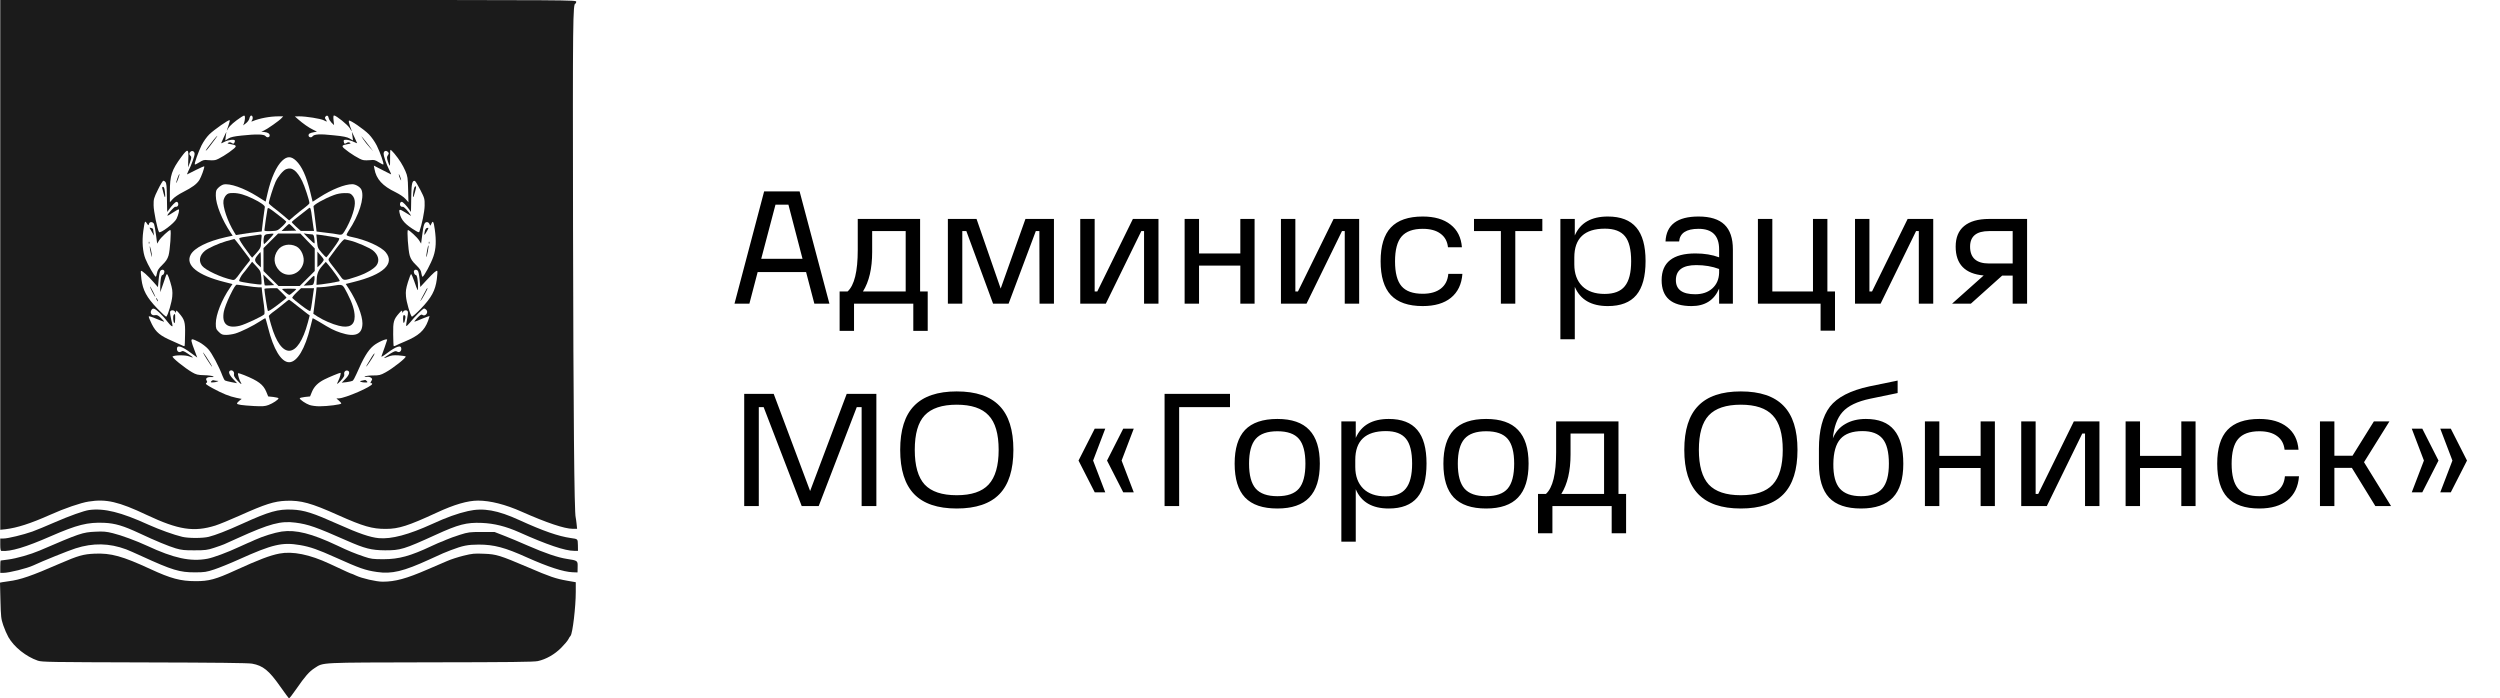 <?xml version="1.0" encoding="UTF-8"?> <svg xmlns="http://www.w3.org/2000/svg" width="247" height="69" viewBox="0 0 247 69" fill="none"><path d="M81.945 30H80.457L79.641 26.88H74.856L74.04 30H72.569L75.496 18.912H79.001L81.945 30ZM76.617 20.224L75.209 25.568H79.288L77.897 20.224H76.617ZM90.906 21.632V28.8H91.658V32.688H90.234V30H84.378V32.688H82.954V28.8H83.738C84.41 28.192 84.746 26.821 84.746 24.688V21.632H90.906ZM85.258 28.8H89.482V22.832H86.17V24.896C86.17 26.528 85.866 27.829 85.258 28.8ZM101.314 21.632H104.13V30H102.706L102.69 22.832H102.338L99.65 30H98.115L95.475 22.832H95.075V30H93.65V21.632H96.483L98.867 28.512L101.314 21.632ZM111.929 21.632H114.457V30H113.033V22.832H112.761L109.257 30H106.729V21.632H108.153V28.8H108.409L111.929 21.632ZM122.545 25.04V21.632H123.953V30H122.545V26.24H118.465V30H117.041V21.632H118.465V25.04H122.545ZM131.757 21.632H134.285V30H132.861V22.832H132.589L129.085 30H126.557V21.632H127.981V28.8H128.237L131.757 21.632ZM140.565 30.24C139.147 30.24 138.096 29.877 137.413 29.152C136.741 28.427 136.405 27.312 136.405 25.808C136.405 24.304 136.741 23.195 137.413 22.48C138.096 21.755 139.147 21.392 140.565 21.392C141.728 21.392 142.645 21.659 143.317 22.192C143.989 22.715 144.363 23.461 144.437 24.432H143.061C142.997 23.845 142.752 23.397 142.325 23.088C141.899 22.768 141.312 22.608 140.565 22.608C139.605 22.608 138.907 22.864 138.469 23.376C138.043 23.877 137.829 24.693 137.829 25.824C137.829 26.955 138.043 27.771 138.469 28.272C138.896 28.773 139.595 29.024 140.565 29.024C141.323 29.024 141.92 28.853 142.357 28.512C142.795 28.171 143.04 27.685 143.093 27.056H144.485C144.411 28.08 144.032 28.869 143.349 29.424C142.677 29.968 141.749 30.24 140.565 30.24ZM149.711 30H148.287V22.832H145.631V21.632H152.383V22.832H149.711V30ZM158.854 21.392C160.123 21.392 161.062 21.755 161.67 22.48C162.278 23.195 162.582 24.299 162.582 25.792C162.582 27.307 162.278 28.427 161.67 29.152C161.062 29.877 160.123 30.24 158.854 30.24C157.211 30.24 156.123 29.605 155.59 28.336V33.52H154.166V21.632H155.59V23.264C156.134 22.016 157.222 21.392 158.854 21.392ZM158.534 29.04C159.462 29.04 160.129 28.784 160.534 28.272C160.95 27.76 161.158 26.939 161.158 25.808C161.158 24.656 160.955 23.835 160.55 23.344C160.145 22.843 159.483 22.592 158.566 22.592C156.55 22.592 155.542 23.541 155.542 25.44V26.128C155.542 27.035 155.803 27.749 156.326 28.272C156.849 28.784 157.585 29.04 158.534 29.04ZM167.817 21.392C168.969 21.392 169.822 21.659 170.377 22.192C170.932 22.725 171.209 23.541 171.209 24.64V30H169.849V28.512C169.358 29.664 168.452 30.24 167.129 30.24C165.156 30.24 164.169 29.387 164.169 27.68C164.169 25.92 165.284 25.04 167.513 25.04C168.388 25.04 169.166 25.168 169.849 25.424V24.64C169.849 23.285 169.172 22.608 167.817 22.608C166.612 22.608 165.972 23.024 165.897 23.856H164.553C164.628 22.213 165.716 21.392 167.817 21.392ZM167.481 29.072C168.185 29.072 168.75 28.88 169.177 28.496C169.604 28.112 169.828 27.6 169.849 26.96V26.576C169.166 26.32 168.414 26.192 167.593 26.192C166.249 26.192 165.577 26.688 165.577 27.68C165.577 28.608 166.212 29.072 167.481 29.072ZM180.546 21.632V28.8H181.298V32.672H179.874V30H173.682V21.632H175.106V28.8H179.122V21.632H180.546ZM188.475 21.632H191.003V30H189.579V22.832H189.307L185.803 30H183.275V21.632H184.699V28.8H184.955L188.475 21.632ZM196.516 21.632H200.276V30H198.852V27.232H197.812L194.724 30H192.868L195.988 27.216C194.143 27.056 193.22 26.107 193.22 24.368C193.22 23.472 193.497 22.795 194.052 22.336C194.617 21.867 195.439 21.632 196.516 21.632ZM196.516 26.032H198.852V22.832H196.516C195.268 22.832 194.644 23.344 194.644 24.368C194.644 25.477 195.268 26.032 196.516 26.032ZM83.656 38.912H86.585V50H85.129V40.224H84.648L80.888 50H79.209L75.448 40.224H74.969V50H73.528V38.912H76.441L80.04 48.512L83.656 38.912ZM94.523 50.24C92.635 50.24 91.233 49.765 90.315 48.816C89.398 47.867 88.939 46.411 88.939 44.448C88.939 42.485 89.398 41.035 90.315 40.096C91.233 39.147 92.635 38.672 94.523 38.672C96.422 38.672 97.83 39.147 98.747 40.096C99.665 41.035 100.123 42.485 100.123 44.448C100.123 46.411 99.665 47.867 98.747 48.816C97.83 49.765 96.422 50.24 94.523 50.24ZM98.667 44.448C98.667 42.869 98.337 41.733 97.675 41.04C97.025 40.336 95.974 39.984 94.523 39.984C93.073 39.984 92.016 40.336 91.355 41.04C90.704 41.733 90.379 42.869 90.379 44.448C90.379 46.016 90.704 47.157 91.355 47.872C92.016 48.576 93.073 48.928 94.523 48.928C95.974 48.928 97.025 48.576 97.675 47.872C98.337 47.157 98.667 46.016 98.667 44.448ZM106.559 45.504L108.159 42.352H109.199L107.999 45.504L109.199 48.64H108.159L106.559 45.504ZM109.375 45.504L110.975 42.352H112.015L110.815 45.504L112.015 48.64H110.975L109.375 45.504ZM115.06 50V38.912H121.524V40.224H116.5V50H115.06ZM126.207 50.24C124.767 50.24 123.701 49.877 123.007 49.152C122.325 48.427 121.983 47.312 121.983 45.808C121.983 44.315 122.325 43.205 123.007 42.48C123.701 41.755 124.767 41.392 126.207 41.392C127.626 41.392 128.677 41.755 129.359 42.48C130.053 43.205 130.399 44.315 130.399 45.808C130.399 47.312 130.053 48.427 129.359 49.152C128.677 49.877 127.626 50.24 126.207 50.24ZM128.975 45.808C128.975 44.677 128.762 43.861 128.335 43.36C127.909 42.859 127.199 42.608 126.207 42.608C125.215 42.608 124.501 42.859 124.063 43.36C123.626 43.861 123.407 44.677 123.407 45.808C123.407 46.949 123.626 47.771 124.063 48.272C124.501 48.773 125.215 49.024 126.207 49.024C127.199 49.024 127.909 48.773 128.335 48.272C128.762 47.771 128.975 46.949 128.975 45.808ZM137.213 41.392C138.483 41.392 139.421 41.755 140.029 42.48C140.637 43.195 140.941 44.299 140.941 45.792C140.941 47.307 140.637 48.427 140.029 49.152C139.421 49.877 138.483 50.24 137.213 50.24C135.571 50.24 134.483 49.605 133.949 48.336V53.52H132.525V41.632H133.949V43.264C134.493 42.016 135.581 41.392 137.213 41.392ZM136.893 49.04C137.821 49.04 138.488 48.784 138.893 48.272C139.309 47.76 139.517 46.939 139.517 45.808C139.517 44.656 139.315 43.835 138.909 43.344C138.504 42.843 137.843 42.592 136.925 42.592C134.909 42.592 133.901 43.541 133.901 45.44V46.128C133.901 47.035 134.163 47.749 134.685 48.272C135.208 48.784 135.944 49.04 136.893 49.04ZM146.832 50.24C145.392 50.24 144.326 49.877 143.632 49.152C142.95 48.427 142.608 47.312 142.608 45.808C142.608 44.315 142.95 43.205 143.632 42.48C144.326 41.755 145.392 41.392 146.832 41.392C148.251 41.392 149.302 41.755 149.984 42.48C150.678 43.205 151.024 44.315 151.024 45.808C151.024 47.312 150.678 48.427 149.984 49.152C149.302 49.877 148.251 50.24 146.832 50.24ZM149.6 45.808C149.6 44.677 149.387 43.861 148.96 43.36C148.534 42.859 147.824 42.608 146.832 42.608C145.84 42.608 145.126 42.859 144.688 43.36C144.251 43.861 144.032 44.677 144.032 45.808C144.032 46.949 144.251 47.771 144.688 48.272C145.126 48.773 145.84 49.024 146.832 49.024C147.824 49.024 148.534 48.773 148.96 48.272C149.387 47.771 149.6 46.949 149.6 45.808ZM159.906 41.632V48.8H160.658V52.688H159.234V50H153.378V52.688H151.954V48.8H152.738C153.41 48.192 153.746 46.821 153.746 44.688V41.632H159.906ZM154.258 48.8H158.482V42.832H155.17V44.896C155.17 46.528 154.866 47.829 154.258 48.8ZM171.992 50.24C170.104 50.24 168.701 49.765 167.784 48.816C166.867 47.867 166.408 46.411 166.408 44.448C166.408 42.485 166.867 41.035 167.784 40.096C168.701 39.147 170.104 38.672 171.992 38.672C173.891 38.672 175.299 39.147 176.216 40.096C177.133 41.035 177.592 42.485 177.592 44.448C177.592 46.411 177.133 47.867 176.216 48.816C175.299 49.765 173.891 50.24 171.992 50.24ZM176.136 44.448C176.136 42.869 175.805 41.733 175.144 41.04C174.493 40.336 173.443 39.984 171.992 39.984C170.541 39.984 169.485 40.336 168.824 41.04C168.173 41.733 167.848 42.869 167.848 44.448C167.848 46.016 168.173 47.157 168.824 47.872C169.485 48.576 170.541 48.928 171.992 48.928C173.443 48.928 174.493 48.576 175.144 47.872C175.805 47.157 176.136 46.016 176.136 44.448ZM184.35 41.392C185.609 41.392 186.537 41.755 187.134 42.48C187.742 43.205 188.046 44.32 188.046 45.824C188.046 47.317 187.705 48.427 187.022 49.152C186.34 49.877 185.289 50.24 183.87 50.24C182.441 50.24 181.39 49.883 180.718 49.168C180.046 48.443 179.71 47.323 179.71 45.808V44.336C179.71 42.512 180.073 41.125 180.798 40.176C181.524 39.248 182.82 38.581 184.686 38.176L187.486 37.6V38.832L184.782 39.392C183.502 39.659 182.59 40.096 182.046 40.704C181.513 41.301 181.193 42.171 181.086 43.312C181.342 42.683 181.753 42.208 182.318 41.888C182.884 41.557 183.561 41.392 184.35 41.392ZM184.014 42.592C183.022 42.592 182.297 42.848 181.838 43.36C181.38 43.872 181.145 44.699 181.134 45.84C181.124 46.96 181.337 47.771 181.774 48.272C182.222 48.773 182.921 49.024 183.87 49.024C184.83 49.024 185.529 48.773 185.966 48.272C186.404 47.771 186.622 46.949 186.622 45.808C186.622 44.667 186.414 43.845 185.998 43.344C185.582 42.843 184.921 42.592 184.014 42.592ZM195.686 45.04V41.632H197.094V50H195.686V46.24H191.606V50H190.182V41.632H191.606V45.04H195.686ZM204.897 41.632H207.425V50H206.001V42.832H205.729L202.225 50H199.697V41.632H201.121V48.8H201.377L204.897 41.632ZM215.514 45.04V41.632H216.922V50H215.514V46.24H211.434V50H210.01V41.632H211.434V45.04H215.514ZM223.221 50.24C221.803 50.24 220.752 49.877 220.069 49.152C219.397 48.427 219.061 47.312 219.061 45.808C219.061 44.304 219.397 43.195 220.069 42.48C220.752 41.755 221.803 41.392 223.221 41.392C224.384 41.392 225.301 41.659 225.973 42.192C226.645 42.715 227.019 43.461 227.093 44.432H225.717C225.653 43.845 225.408 43.397 224.981 43.088C224.555 42.768 223.968 42.608 223.221 42.608C222.261 42.608 221.563 42.864 221.125 43.376C220.699 43.877 220.485 44.693 220.485 45.824C220.485 46.955 220.699 47.771 221.125 48.272C221.552 48.773 222.251 49.024 223.221 49.024C223.979 49.024 224.576 48.853 225.013 48.512C225.451 48.171 225.696 47.685 225.749 47.056H227.141C227.067 48.08 226.688 48.869 226.005 49.424C225.333 49.968 224.405 50.24 223.221 50.24ZM236.237 50H234.685L232.365 46.224H230.637V50H229.213V41.632H230.637V45.024H232.429L234.541 41.632H236.077L233.565 45.664L236.237 50ZM238.283 42.352H239.323L240.923 45.504L239.323 48.64H238.283L239.483 45.504L238.283 42.352ZM241.099 42.352H242.139L243.739 45.504L242.139 48.64H241.099L242.299 45.504L241.099 42.352Z" fill="black"></path><path d="M0.026 26.175V52.342L0.533 52.29C1.685 52.15 3.002 51.732 4.957 50.861C6.345 50.234 7.995 49.669 8.754 49.555C10.491 49.277 11.704 49.555 14.523 50.888C17.63 52.35 19.157 52.586 21.278 51.924C21.662 51.802 22.744 51.358 23.678 50.94C26.218 49.799 27.082 49.529 28.26 49.477C29.744 49.425 30.712 49.686 33.409 50.896C35.879 52.002 36.787 52.263 38.122 52.255C39.396 52.255 40.356 51.941 43.141 50.653C44.886 49.843 46.204 49.46 47.234 49.46C48.438 49.46 49.948 49.843 51.563 50.565C53.998 51.645 55.778 52.246 56.581 52.246H57.017L56.965 51.741C56.939 51.471 56.895 51.192 56.878 51.123C56.738 50.696 56.651 40.804 56.616 22.596C56.581 1.82 56.598 0.348 56.86 0.348C56.895 0.348 56.93 0.27 56.93 0.174C56.93 0 56.869 0 28.478 0H0.026V26.175ZM24.202 11.66C24.202 11.799 24.158 12.025 24.114 12.156L24.018 12.391L24.306 12.173C24.472 12.043 24.612 11.842 24.638 11.712C24.664 11.573 24.734 11.451 24.786 11.425C24.952 11.372 25.031 11.668 24.909 11.869C24.804 12.025 24.813 12.034 24.961 11.973C25.651 11.686 26.663 11.494 27.536 11.494H27.981L27.815 11.677C27.597 11.921 26.392 12.765 26.069 12.905L25.816 13.009L26.122 13.044C26.462 13.079 26.645 13.201 26.645 13.384C26.645 13.584 26.375 13.628 26.244 13.453C26.096 13.253 25.345 13.236 23.87 13.393C23.128 13.471 22.797 13.54 22.561 13.689L22.256 13.88L22.308 13.445L22.369 13.018L22.107 13.567C21.967 13.871 21.845 14.141 21.845 14.159C21.845 14.176 22.002 14.107 22.203 14.002C22.578 13.81 23.163 13.741 23.207 13.889C23.224 13.932 23.198 14.037 23.154 14.107C23.085 14.22 23.041 14.22 22.893 14.124C22.77 14.046 22.666 14.037 22.561 14.098C22.439 14.168 22.482 14.194 22.77 14.237C23.346 14.333 23.416 14.42 23.111 14.681C22.587 15.134 21.566 15.761 21.261 15.813C21.095 15.848 20.772 15.848 20.536 15.822C20.17 15.778 20.065 15.805 19.707 16.031C19.48 16.179 19.271 16.275 19.253 16.249C19.175 16.179 19.576 15.056 19.908 14.368C20.108 13.976 20.405 13.549 20.684 13.271C21.165 12.809 22.613 11.79 22.692 11.877C22.718 11.903 22.674 12.086 22.605 12.295C22.36 12.983 22.36 13.018 22.535 12.705C22.683 12.426 23.198 11.982 23.853 11.555C24.158 11.364 24.202 11.372 24.202 11.66ZM32.475 11.668C32.493 11.782 32.624 11.982 32.755 12.121L33.008 12.365L32.955 11.886C32.92 11.581 32.938 11.407 32.999 11.407C33.217 11.407 34.378 12.348 34.561 12.67C34.806 13.105 34.814 13.062 34.579 12.461C34.483 12.2 34.439 11.964 34.474 11.921C34.579 11.825 35.94 12.757 36.455 13.279C36.708 13.54 37.031 14.002 37.223 14.377C37.564 15.064 37.948 16.179 37.878 16.249C37.86 16.275 37.651 16.179 37.424 16.031C37.066 15.805 36.961 15.778 36.595 15.822C36.359 15.848 36.036 15.848 35.87 15.813C35.565 15.761 34.544 15.134 34.02 14.681C33.715 14.42 33.785 14.333 34.361 14.237C34.649 14.194 34.692 14.168 34.57 14.098C34.465 14.037 34.361 14.046 34.247 14.124C34.046 14.246 34.003 14.22 33.959 13.976C33.942 13.828 33.977 13.802 34.238 13.81C34.404 13.819 34.71 13.898 34.919 14.002C35.12 14.098 35.286 14.168 35.286 14.15C35.286 14.133 35.163 13.871 35.024 13.567L34.762 13.018L34.823 13.445L34.876 13.88L34.553 13.689C34.3 13.54 33.942 13.462 32.947 13.366C31.603 13.218 31.035 13.253 30.87 13.48C30.756 13.636 30.485 13.567 30.485 13.375C30.485 13.21 30.625 13.131 31.009 13.062L31.315 13.009L30.939 12.818C30.512 12.617 29.936 12.208 29.447 11.782L29.133 11.503L29.569 11.494C30.241 11.494 31.664 11.721 31.978 11.877C32.336 12.06 32.353 12.052 32.196 11.825C32.091 11.686 32.083 11.607 32.161 11.52C32.292 11.355 32.441 11.425 32.475 11.668ZM18.599 15.813C18.581 16.214 18.572 16.545 18.581 16.545C18.59 16.545 18.677 16.31 18.773 16.031C18.922 15.587 18.93 15.491 18.826 15.404C18.668 15.273 18.668 15.117 18.826 14.986C19 14.838 19.227 14.96 19.227 15.204C19.227 15.439 18.904 16.327 18.616 16.884C18.511 17.093 18.459 17.25 18.503 17.224C18.538 17.206 18.939 17.006 19.384 16.78C19.82 16.553 20.187 16.405 20.187 16.44C20.187 16.649 19.882 17.485 19.698 17.781C19.436 18.19 19.017 18.504 18.075 18.983C17.674 19.183 17.228 19.488 17.071 19.662L16.783 19.984V18.939C16.783 17.337 16.967 16.788 17.918 15.5C18.564 14.629 18.66 14.672 18.599 15.813ZM38.96 15.169C39.466 15.778 39.789 16.301 40.051 16.893C40.269 17.407 40.295 17.572 40.322 18.722L40.356 19.984L40.068 19.662C39.894 19.462 39.501 19.201 39.082 18.991C37.791 18.373 37.171 17.694 36.996 16.693L36.935 16.362L37.747 16.78C38.192 17.006 38.593 17.206 38.628 17.224C38.672 17.241 38.593 17.05 38.462 16.797C38.166 16.214 37.904 15.447 37.904 15.178C37.904 14.916 38.131 14.82 38.314 15.003C38.436 15.125 38.445 15.16 38.323 15.334C38.209 15.517 38.209 15.578 38.323 15.953C38.401 16.179 38.48 16.37 38.506 16.37C38.532 16.37 38.55 16.022 38.541 15.587C38.532 15.16 38.55 14.803 38.585 14.803C38.62 14.803 38.794 14.969 38.96 15.169ZM29.246 15.874C29.822 16.423 30.259 17.381 30.651 18.957L30.887 19.932L31.576 19.488C32.798 18.704 34.073 18.199 34.806 18.199C35.146 18.199 35.617 18.486 35.722 18.774C36.019 19.558 35.478 21.264 34.439 22.814C34.326 22.98 34.238 23.163 34.238 23.215C34.238 23.267 34.474 23.363 34.762 23.415C36.15 23.694 37.651 24.364 38.113 24.93C39.039 26.053 37.86 27.142 34.954 27.856L34.16 28.056L34.465 28.526C35.26 29.763 35.809 31.165 35.809 31.94C35.809 33.046 35.102 33.35 33.654 32.871C32.982 32.645 32.676 32.488 31.55 31.8C31.201 31.591 30.904 31.426 30.887 31.443C30.878 31.461 30.774 31.853 30.669 32.297C30.145 34.465 29.351 35.789 28.566 35.789C27.789 35.789 27.012 34.5 26.488 32.384C26.357 31.861 26.235 31.435 26.209 31.435C26.183 31.435 25.947 31.574 25.685 31.748C25.013 32.192 23.809 32.784 23.25 32.95C22.989 33.028 22.578 33.089 22.343 33.089C21.976 33.089 21.871 33.046 21.618 32.793C21.348 32.523 21.322 32.453 21.322 31.957C21.322 31.095 21.906 29.615 22.727 28.422L22.971 28.065L22.186 27.865C19.532 27.203 18.293 26.21 18.834 25.174C19.183 24.495 20.51 23.833 22.308 23.432L22.989 23.284L22.788 22.988C21.941 21.743 21.322 20.193 21.322 19.331C21.322 18.861 21.348 18.765 21.575 18.547C21.714 18.408 21.933 18.269 22.064 18.234C22.674 18.077 24.097 18.573 25.432 19.41L26.244 19.923L26.436 19.087C26.776 17.607 27.309 16.414 27.885 15.874C28.365 15.421 28.766 15.421 29.246 15.874ZM16.356 17.999C16.443 18.103 16.478 18.46 16.486 19.322C16.495 19.976 16.504 20.602 16.513 20.724L16.53 20.942L16.678 20.724C16.958 20.324 17.324 19.941 17.438 19.941C17.604 19.941 17.674 20.202 17.56 20.35C17.499 20.42 17.403 20.454 17.333 20.428C17.228 20.385 16.469 21.229 16.548 21.308C16.565 21.325 16.818 21.186 17.098 20.994C17.377 20.803 17.639 20.663 17.665 20.689C17.743 20.733 17.63 21.229 17.438 21.621C17.237 22.048 15.823 23.11 15.71 22.927C15.544 22.649 15.177 20.837 15.177 20.289C15.169 19.671 15.195 19.575 15.605 18.739C15.841 18.251 16.085 17.851 16.137 17.851C16.19 17.851 16.294 17.912 16.356 17.999ZM41.526 18.756C41.954 19.592 41.962 19.636 41.954 20.324C41.945 20.916 41.683 22.178 41.439 22.884C41.404 22.98 41.316 22.953 41.072 22.805C40.051 22.196 39.632 21.743 39.484 21.064C39.388 20.646 39.466 20.628 40.007 20.968C40.653 21.377 40.644 21.369 40.566 21.238C40.356 20.881 39.894 20.393 39.789 20.428C39.728 20.454 39.632 20.42 39.571 20.35C39.458 20.202 39.527 19.941 39.693 19.941C39.807 19.941 40.173 20.324 40.452 20.724L40.601 20.942L40.609 20.637C40.618 20.472 40.627 19.836 40.636 19.235C40.653 18.147 40.74 17.799 40.993 17.877C41.046 17.894 41.29 18.295 41.526 18.756ZM14.715 22.126C14.776 21.874 15.108 21.891 15.221 22.135C15.265 22.248 15.352 22.727 15.413 23.206L15.527 24.068L15.719 23.755C15.911 23.45 16.687 22.727 16.827 22.727C16.94 22.727 16.801 24.747 16.652 25.244C16.539 25.609 16.39 25.827 16.033 26.175C15.666 26.532 15.553 26.715 15.509 26.985C15.474 27.185 15.422 27.342 15.387 27.342C15.282 27.342 14.601 26.158 14.366 25.566C14.095 24.895 14.017 23.842 14.156 22.832C14.305 21.804 14.313 21.769 14.505 22.065C14.654 22.292 14.671 22.292 14.715 22.126ZM42.957 22.666C43.114 23.798 43.079 24.573 42.826 25.322C42.608 25.984 41.884 27.342 41.744 27.342C41.709 27.342 41.657 27.185 41.631 27.003C41.596 26.724 41.491 26.558 41.107 26.184C40.74 25.827 40.592 25.609 40.479 25.244C40.33 24.747 40.191 22.727 40.304 22.727C40.444 22.727 41.22 23.45 41.412 23.755L41.605 24.068L41.718 23.206C41.84 22.196 41.936 21.943 42.181 21.943C42.285 21.943 42.39 22.022 42.434 22.135C42.512 22.335 42.512 22.335 42.626 22.091C42.774 21.761 42.844 21.874 42.957 22.666ZM16.216 26.733C16.294 26.863 16.181 27.168 16.05 27.168C15.919 27.168 15.823 27.734 15.832 28.422V28.866L16.094 28.126C16.233 27.717 16.373 27.316 16.399 27.229C16.495 26.95 16.582 27.072 16.827 27.873C17.028 28.544 17.063 28.77 17.019 29.293C16.975 29.841 16.609 31.104 16.434 31.287C16.399 31.322 15.998 30.956 15.535 30.477C14.488 29.371 14.121 28.701 13.973 27.586C13.921 27.168 13.895 26.794 13.929 26.767C13.999 26.689 14.645 27.264 15.177 27.882L15.605 28.37L15.675 27.621C15.71 27.212 15.788 26.82 15.841 26.759C15.954 26.619 16.137 26.611 16.216 26.733ZM41.29 26.759C41.343 26.82 41.421 27.203 41.456 27.612L41.526 28.352L42.137 27.691C42.818 26.959 43.123 26.689 43.202 26.767C43.236 26.802 43.21 27.168 43.158 27.586C43.01 28.709 42.634 29.397 41.596 30.486C41.133 30.965 40.723 31.322 40.688 31.287C40.522 31.104 40.156 29.841 40.112 29.293C40.068 28.77 40.103 28.544 40.304 27.873C40.444 27.438 40.575 27.081 40.618 27.081C40.653 27.081 40.784 27.386 40.915 27.751C41.282 28.814 41.299 28.831 41.299 28.378C41.308 27.734 41.212 27.168 41.081 27.168C40.95 27.168 40.836 26.863 40.915 26.733C40.993 26.611 41.177 26.619 41.29 26.759ZM15.745 30.886C15.98 31.113 16.321 31.478 16.486 31.713C16.661 31.948 16.871 32.166 16.949 32.21C17.08 32.288 17.08 32.236 16.923 31.609C16.836 31.235 16.783 30.86 16.809 30.79C16.879 30.608 17.194 30.616 17.298 30.799C17.386 30.947 17.386 30.938 17.394 30.782C17.403 30.634 17.438 30.651 17.665 30.912C18.241 31.574 18.311 31.8 18.284 33.037C18.276 33.655 18.258 34.178 18.232 34.195C18.215 34.212 18.127 34.195 18.031 34.143C17.944 34.099 17.499 33.899 17.045 33.699C15.841 33.185 15.413 32.845 15.003 32.027C14.82 31.661 14.68 31.322 14.697 31.269C14.715 31.217 15.029 31.313 15.422 31.487C15.806 31.644 16.155 31.783 16.198 31.783C16.251 31.783 16.12 31.626 15.919 31.435C15.623 31.147 15.518 31.104 15.308 31.139C14.994 31.208 14.793 30.938 14.95 30.651C15.09 30.39 15.265 30.442 15.745 30.886ZM42.119 30.608C42.381 30.869 41.997 31.33 41.718 31.104C41.639 31.034 41.508 31.121 41.238 31.4C41.037 31.609 40.906 31.783 40.95 31.783C40.993 31.783 41.351 31.644 41.735 31.478C42.128 31.313 42.442 31.208 42.442 31.243C42.442 31.269 42.373 31.478 42.294 31.696C41.936 32.663 41.36 33.176 39.999 33.742C39.588 33.916 39.187 34.091 39.1 34.143C39.004 34.195 38.916 34.212 38.899 34.195C38.873 34.178 38.855 33.655 38.846 33.037C38.829 31.783 38.89 31.565 39.423 30.956C39.676 30.669 39.728 30.642 39.737 30.782C39.745 30.938 39.745 30.947 39.833 30.799C39.938 30.616 40.225 30.608 40.295 30.79C40.322 30.86 40.287 31.2 40.217 31.548C40.147 31.887 40.112 32.184 40.138 32.21C40.164 32.236 40.33 32.088 40.505 31.87C40.967 31.295 41.788 30.477 41.901 30.477C41.954 30.477 42.05 30.538 42.119 30.608ZM19.681 33.803C19.96 33.951 20.37 34.265 20.571 34.491C20.938 34.892 21.645 36.224 21.976 37.121C22.064 37.347 22.177 37.565 22.229 37.591C22.282 37.626 22.57 37.696 22.875 37.757L23.425 37.861L23.023 37.434C22.622 37.008 22.526 36.694 22.762 36.607C22.962 36.529 23.172 36.746 23.119 36.964C23.085 37.112 23.163 37.269 23.425 37.565C23.626 37.791 23.809 37.957 23.835 37.931C23.861 37.904 23.835 37.835 23.783 37.774C23.669 37.626 23.46 36.929 23.521 36.877C23.538 36.851 23.818 36.938 24.123 37.06C25.52 37.626 26.008 37.992 26.305 38.697L26.497 39.167L27.003 39.219C27.291 39.254 27.518 39.315 27.518 39.35C27.518 39.481 26.968 39.846 26.532 40.012C26.183 40.142 25.956 40.16 25.092 40.116C23.887 40.047 23.416 39.977 23.416 39.864C23.416 39.812 23.521 39.698 23.643 39.594L23.879 39.411L23.355 39.306C22.674 39.167 22.002 38.897 21.025 38.366C20.388 38.018 20.266 37.922 20.379 37.844C20.484 37.774 20.492 37.713 20.414 37.6C20.274 37.382 20.466 37.234 20.868 37.251C21.121 37.269 21.156 37.251 21.042 37.182C20.955 37.13 20.562 37.077 20.17 37.069C19.532 37.051 19.384 37.016 18.965 36.773C18.223 36.337 16.932 35.292 17.054 35.214C17.29 35.075 18.346 35.066 18.695 35.214C18.895 35.292 19.052 35.336 19.052 35.31C19.052 35.283 18.834 35.127 18.564 34.944C18.145 34.665 18.058 34.639 17.9 34.735C17.691 34.866 17.482 34.735 17.482 34.465C17.482 34.047 17.962 34.195 18.904 34.9C19.227 35.144 19.489 35.336 19.489 35.327C19.489 35.318 19.375 35.014 19.236 34.657C18.878 33.716 18.843 33.525 19.017 33.525C19.096 33.525 19.393 33.647 19.681 33.803ZM38.253 33.568C38.253 33.612 37.791 34.935 37.686 35.205C37.642 35.301 37.86 35.179 38.218 34.909C39.169 34.195 39.65 34.047 39.65 34.465C39.65 34.726 39.44 34.866 39.231 34.735C39.091 34.648 38.986 34.683 38.524 34.961C37.852 35.379 37.764 35.492 38.314 35.257C38.646 35.109 38.855 35.083 39.353 35.109C39.693 35.136 40.016 35.179 40.077 35.214C40.208 35.301 38.785 36.424 38.061 36.807C37.599 37.06 37.45 37.095 36.865 37.095C36.499 37.095 36.141 37.138 36.071 37.191C35.975 37.26 36.001 37.269 36.211 37.234C36.377 37.208 36.551 37.243 36.647 37.312C36.787 37.417 36.796 37.46 36.708 37.608C36.577 37.826 36.569 37.887 36.673 37.861C36.717 37.844 36.761 37.87 36.769 37.922C36.831 38.166 34.099 39.35 33.47 39.359L33.235 39.367L33.479 39.576C33.61 39.69 33.715 39.82 33.715 39.864C33.715 39.968 32.362 40.142 31.559 40.142C31.219 40.142 30.782 40.081 30.581 40.012C30.206 39.881 29.613 39.481 29.613 39.35C29.613 39.315 29.84 39.254 30.128 39.219L30.634 39.167L30.826 38.697C31.044 38.183 31.419 37.809 32.039 37.495C32.502 37.26 33.532 36.834 33.636 36.834C33.715 36.834 33.601 37.269 33.418 37.635C33.209 38.044 33.304 38.018 33.706 37.565C33.968 37.269 34.046 37.112 34.011 36.964C33.959 36.738 34.151 36.546 34.361 36.624C34.605 36.72 34.518 37.034 34.134 37.426L33.758 37.809L34.23 37.757C34.492 37.722 34.762 37.661 34.832 37.626C34.902 37.591 35.076 37.286 35.216 36.955C35.914 35.344 36.35 34.622 36.874 34.178C37.302 33.812 38.253 33.394 38.253 33.568Z" fill="#1B1B1B"></path><path d="M21.138 13.776C20.544 14.516 20.274 14.89 20.344 14.89C20.379 14.881 20.544 14.699 20.71 14.472C20.876 14.255 21.129 13.924 21.26 13.741C21.601 13.288 21.513 13.323 21.138 13.776Z" fill="#1B1B1B"></path><path d="M35.887 13.758C36.027 13.976 36.306 14.324 36.507 14.542L36.865 14.934L36.472 14.411C36.254 14.124 35.975 13.767 35.852 13.628C35.652 13.393 35.652 13.41 35.887 13.758Z" fill="#1B1B1B"></path><path d="M17.533 17.598C17.455 17.842 17.394 18.06 17.411 18.077C17.429 18.095 17.516 17.912 17.603 17.668C17.691 17.433 17.752 17.215 17.725 17.198C17.708 17.18 17.621 17.363 17.533 17.598Z" fill="#1B1B1B"></path><path d="M39.397 17.241C39.397 17.311 39.449 17.485 39.519 17.633C39.667 17.973 39.676 17.816 39.519 17.415C39.458 17.25 39.397 17.172 39.397 17.241Z" fill="#1B1B1B"></path><path d="M28.259 16.719C27.971 16.832 27.457 17.45 27.221 17.973C27.012 18.425 26.558 19.871 26.558 20.071C26.558 20.123 26.758 20.315 27.003 20.498C27.247 20.672 27.692 21.038 28.006 21.299L28.565 21.778L29.123 21.299C29.438 21.038 29.883 20.672 30.127 20.498C30.372 20.315 30.572 20.123 30.572 20.071C30.572 19.819 30.092 18.356 29.857 17.894C29.316 16.832 28.844 16.475 28.259 16.719Z" fill="#1B1B1B"></path><path d="M22.333 19.288C22.22 19.409 22.106 19.645 22.08 19.819C21.984 20.402 22.482 21.874 23.145 22.953L23.311 23.223L23.957 23.119C24.306 23.058 24.882 22.98 25.231 22.945C25.571 22.91 25.859 22.875 25.859 22.866C25.859 22.736 26.139 20.559 26.165 20.463C26.208 20.324 25.746 19.993 24.969 19.618C24.192 19.244 23.59 19.07 23.049 19.07C22.613 19.07 22.508 19.105 22.333 19.288Z" fill="#1B1B1B"></path><path d="M32.973 19.279C32.021 19.636 30.948 20.245 30.974 20.402C30.983 20.437 31.035 20.846 31.088 21.316C31.14 21.778 31.21 22.318 31.236 22.518L31.28 22.875L32.187 22.988C32.685 23.04 33.234 23.119 33.4 23.162C33.601 23.206 33.749 23.197 33.828 23.128C34.011 22.98 34.474 22.126 34.727 21.456C35.146 20.332 35.172 19.688 34.797 19.288C34.622 19.096 34.526 19.07 34.046 19.078C33.697 19.078 33.304 19.148 32.973 19.279Z" fill="#1B1B1B"></path><path d="M26.427 20.655C26.375 20.907 26.122 22.605 26.122 22.744C26.122 22.832 26.288 22.849 26.768 22.832C27.396 22.805 27.414 22.797 27.868 22.387C28.121 22.161 28.304 21.926 28.278 21.882C28.243 21.83 27.824 21.491 27.344 21.125C26.532 20.498 26.471 20.472 26.427 20.655Z" fill="#1B1B1B"></path><path d="M30.529 20.559C30.485 20.602 30.075 20.916 29.639 21.256C29.194 21.595 28.827 21.9 28.827 21.943C28.827 21.978 29.028 22.196 29.272 22.414L29.717 22.814H30.372H31.026L30.974 22.527C30.948 22.379 30.887 21.891 30.826 21.465C30.721 20.611 30.66 20.446 30.529 20.559Z" fill="#1B1B1B"></path><path d="M28.172 22.466L27.823 22.823L28.548 22.805L29.272 22.788L28.949 22.457C28.766 22.265 28.591 22.117 28.565 22.117C28.539 22.117 28.356 22.274 28.172 22.466Z" fill="#1B1B1B"></path><path d="M26.374 23.136C26.226 23.162 26.121 23.241 26.086 23.363C26.017 23.633 26.025 24.12 26.104 24.111C26.139 24.103 26.374 23.868 26.636 23.589C27.108 23.075 27.108 23.075 26.854 23.084C26.715 23.093 26.497 23.119 26.374 23.136Z" fill="#1B1B1B"></path><path d="M26.75 23.798L26.034 24.512V25.644V26.776L26.776 27.516L27.518 28.256H28.565H29.613L30.354 27.516L31.096 26.776V25.662V24.547L30.381 23.815L29.674 23.075H28.574H27.474L26.75 23.798ZM29.281 24.347C29.787 24.599 30.127 25.426 29.97 26.01C29.665 27.133 28.356 27.525 27.588 26.724C27.029 26.14 26.977 25.365 27.448 24.712C27.832 24.172 28.617 24.016 29.281 24.347Z" fill="#1B1B1B"></path><path d="M30.529 23.589C30.817 23.885 31.061 24.085 31.078 24.033C31.096 23.981 31.087 23.763 31.052 23.546C31.017 23.267 30.956 23.162 30.852 23.162C30.773 23.162 30.546 23.136 30.354 23.11L30.005 23.058L30.529 23.589Z" fill="#1B1B1B"></path><path d="M25.511 23.206C25.441 23.223 25.022 23.284 24.577 23.345C24.141 23.398 23.731 23.476 23.67 23.519C23.582 23.572 23.687 23.772 24.054 24.312C24.333 24.712 24.638 25.13 24.734 25.252L24.909 25.461L25.337 24.991C25.651 24.643 25.764 24.442 25.773 24.242C25.773 24.094 25.799 23.789 25.825 23.563C25.886 23.154 25.869 23.136 25.511 23.206Z" fill="#1B1B1B"></path><path d="M31.324 23.833C31.376 24.469 31.402 24.53 31.778 24.965C31.996 25.218 32.205 25.427 32.231 25.427C32.292 25.427 33.279 24.094 33.444 23.79C33.506 23.676 33.532 23.563 33.514 23.546C33.471 23.493 32.389 23.311 31.682 23.215L31.254 23.163L31.324 23.833Z" fill="#1B1B1B"></path><path d="M22.369 23.824C21.601 24.042 20.536 24.53 20.231 24.791C19.707 25.244 19.611 25.792 19.96 26.254C20.301 26.698 21.88 27.429 22.936 27.647C23.189 27.691 23.233 27.656 23.757 26.933C24.071 26.515 24.42 26.062 24.534 25.932C24.726 25.723 24.734 25.679 24.63 25.522C24.15 24.852 23.189 23.607 23.155 23.607C23.128 23.607 22.779 23.702 22.369 23.824Z" fill="#1B1B1B"></path><path d="M33.278 24.477C32.92 24.956 32.571 25.427 32.51 25.514C32.405 25.662 32.44 25.74 32.859 26.271C33.121 26.593 33.461 27.055 33.627 27.281C33.967 27.76 33.932 27.76 35.233 27.334C36.132 27.037 36.944 26.576 37.205 26.21C37.528 25.757 37.389 25.183 36.839 24.739C36.516 24.477 35.163 23.894 34.605 23.772C34.378 23.72 34.133 23.659 34.063 23.641C33.976 23.615 33.706 23.911 33.278 24.477Z" fill="#1B1B1B"></path><path d="M25.424 25.252C25.11 25.644 25.127 25.801 25.511 26.167L25.773 26.419V25.662C25.773 25.244 25.755 24.904 25.738 24.904C25.721 24.904 25.572 25.061 25.424 25.252Z" fill="#1B1B1B"></path><path d="M31.358 25.635V26.41L31.542 26.245C31.646 26.158 31.795 25.984 31.882 25.862C32.039 25.644 32.03 25.644 31.699 25.252L31.358 24.86V25.635Z" fill="#1B1B1B"></path><path d="M24.533 26.358C24.323 26.637 24.114 26.915 24.053 26.968C23.826 27.22 23.573 27.708 23.643 27.777C23.739 27.873 25.755 28.169 25.825 28.1C25.851 28.073 25.851 27.769 25.816 27.412C25.755 26.802 25.737 26.759 25.327 26.314L24.908 25.862L24.533 26.358Z" fill="#1B1B1B"></path><path d="M31.803 26.306C31.41 26.759 31.288 27.116 31.279 27.856L31.27 28.143L31.777 28.091C32.239 28.039 32.955 27.917 33.435 27.812C33.627 27.778 33.618 27.752 33.191 27.142C32.946 26.802 32.623 26.367 32.466 26.193L32.187 25.871L31.803 26.306Z" fill="#1B1B1B"></path><path d="M26.069 27.638C26.104 27.925 26.139 28.178 26.156 28.195C26.174 28.213 26.392 28.213 26.636 28.195L27.09 28.169L26.549 27.647L26.017 27.124L26.069 27.638Z" fill="#1B1B1B"></path><path d="M30.529 27.691L30.005 28.222L30.476 28.196C30.939 28.169 30.956 28.161 31.026 27.873C31.07 27.717 31.096 27.49 31.078 27.368C31.052 27.177 31.017 27.194 30.529 27.691Z" fill="#1B1B1B"></path><path d="M22.726 29.188C22.43 29.798 22.168 30.486 22.115 30.782C21.889 32.001 22.438 32.488 23.695 32.184C24.227 32.053 25.964 31.235 26.113 31.052C26.156 30.999 26.139 30.608 26.078 30.172C26.008 29.737 25.938 29.162 25.903 28.883L25.851 28.387H25.528C25.353 28.387 24.83 28.326 24.376 28.256C23.922 28.187 23.477 28.126 23.398 28.126C23.285 28.126 23.093 28.431 22.726 29.188Z" fill="#1B1B1B"></path><path d="M32.711 28.265C32.327 28.326 31.847 28.378 31.646 28.378L31.28 28.387L31.228 28.883C31.193 29.162 31.123 29.754 31.062 30.198L30.957 30.999L31.35 31.261C31.969 31.652 32.825 32.027 33.479 32.184C34.509 32.445 35.041 32.131 35.041 31.278C35.041 30.668 34.815 29.946 34.308 28.97C33.802 28.012 33.924 28.065 32.711 28.265Z" fill="#1B1B1B"></path><path d="M26.122 28.544C26.122 28.77 26.41 30.625 26.462 30.712C26.497 30.782 26.811 30.599 27.405 30.146C27.894 29.78 28.295 29.449 28.304 29.415C28.304 29.38 28.095 29.162 27.85 28.918L27.388 28.474H26.759C26.41 28.474 26.122 28.509 26.122 28.544Z" fill="#1B1B1B"></path><path d="M27.867 28.561C27.867 28.587 28.033 28.735 28.225 28.901C28.539 29.162 28.592 29.179 28.723 29.058C28.801 28.988 28.958 28.857 29.072 28.77C29.176 28.683 29.264 28.587 29.264 28.561C29.264 28.535 28.949 28.518 28.565 28.518C28.181 28.518 27.867 28.535 27.867 28.561Z" fill="#1B1B1B"></path><path d="M29.281 28.918C29.028 29.162 28.844 29.397 28.879 29.441C28.905 29.484 29.307 29.815 29.77 30.172C30.354 30.616 30.634 30.79 30.668 30.712C30.703 30.651 30.773 30.268 30.826 29.867C30.878 29.458 30.948 28.979 30.974 28.796L31.026 28.474H30.38H29.743L29.281 28.918Z" fill="#1B1B1B"></path><path d="M28.076 29.972C27.832 30.181 27.395 30.52 27.099 30.738C26.802 30.947 26.558 31.173 26.558 31.226C26.558 31.287 26.662 31.678 26.785 32.096C27.788 35.597 29.446 35.492 30.415 31.87L30.599 31.165L30.389 31.017C30.276 30.938 29.831 30.59 29.394 30.242C28.966 29.893 28.582 29.606 28.556 29.606C28.53 29.606 28.312 29.771 28.076 29.972Z" fill="#1B1B1B"></path><path d="M16.032 18.608C16.058 18.695 16.12 18.939 16.172 19.148C16.303 19.653 16.364 19.558 16.294 18.948C16.25 18.608 16.198 18.46 16.111 18.46C16.032 18.46 16.006 18.521 16.032 18.608Z" fill="#1B1B1B"></path><path d="M40.993 18.443C40.941 18.478 40.862 18.739 40.827 19.026C40.757 19.653 40.836 19.618 41.01 18.939C41.15 18.417 41.141 18.347 40.993 18.443Z" fill="#1B1B1B"></path><path d="M14.775 22.509C14.775 22.527 14.88 22.71 15.002 22.91L15.229 23.293L15.177 22.997C15.151 22.84 15.124 22.675 15.124 22.64C15.124 22.605 15.046 22.553 14.95 22.527C14.854 22.501 14.775 22.492 14.775 22.509Z" fill="#1B1B1B"></path><path d="M14.697 23.998C14.697 24.094 14.723 24.12 14.749 24.051C14.776 23.99 14.767 23.911 14.741 23.885C14.714 23.851 14.688 23.903 14.697 23.998Z" fill="#1B1B1B"></path><path d="M14.793 24.381C14.793 24.625 15.011 25.54 15.02 25.339C15.029 25.27 14.976 24.974 14.915 24.686C14.845 24.399 14.793 24.259 14.793 24.381Z" fill="#1B1B1B"></path><path d="M42.172 22.527C42.093 22.544 42.006 22.684 41.971 22.832C41.884 23.293 41.91 23.302 42.137 22.91C42.381 22.492 42.381 22.483 42.172 22.527Z" fill="#1B1B1B"></path><path d="M42.363 23.998C42.363 24.094 42.389 24.12 42.415 24.051C42.442 23.99 42.433 23.911 42.407 23.885C42.38 23.851 42.354 23.903 42.363 23.998Z" fill="#1B1B1B"></path><path d="M42.189 24.782C42.128 25.096 42.102 25.374 42.12 25.4C42.146 25.418 42.207 25.174 42.268 24.86C42.329 24.547 42.355 24.268 42.329 24.242C42.312 24.216 42.242 24.46 42.189 24.782Z" fill="#1B1B1B"></path><path d="M15.038 28.822C15.186 29.11 15.326 29.345 15.343 29.345C15.37 29.345 15.274 29.11 15.125 28.822C14.977 28.535 14.837 28.3 14.82 28.3C14.793 28.3 14.889 28.535 15.038 28.822Z" fill="#1B1B1B"></path><path d="M15.474 29.606C15.526 29.702 15.587 29.78 15.614 29.78C15.631 29.78 15.614 29.702 15.561 29.606C15.509 29.51 15.448 29.432 15.422 29.432C15.404 29.432 15.422 29.51 15.474 29.606Z" fill="#1B1B1B"></path><path d="M42.154 28.535C41.718 29.328 41.473 29.806 41.552 29.737C41.674 29.623 42.294 28.474 42.241 28.474C42.215 28.474 42.171 28.5 42.154 28.535Z" fill="#1B1B1B"></path><path d="M17.167 31.113C17.063 31.234 17.106 31.844 17.229 31.922C17.272 31.948 17.307 31.748 17.307 31.487C17.307 30.956 17.307 30.956 17.167 31.113Z" fill="#1B1B1B"></path><path d="M39.824 31.539C39.824 32.036 39.946 32.018 40.034 31.513C40.077 31.269 40.06 31.182 39.955 31.139C39.85 31.104 39.824 31.174 39.824 31.539Z" fill="#1B1B1B"></path><path d="M20.458 35.527C20.702 35.91 20.92 36.224 20.946 36.224C20.99 36.224 20.711 35.754 20.344 35.196C19.908 34.561 19.995 34.796 20.458 35.527Z" fill="#1B1B1B"></path><path d="M20.885 37.661C20.789 37.774 20.806 37.791 21.024 37.782C21.164 37.782 21.356 37.748 21.452 37.704C21.618 37.635 21.618 37.626 21.434 37.626C21.33 37.617 21.19 37.6 21.12 37.574C21.059 37.547 20.946 37.582 20.885 37.661Z" fill="#1B1B1B"></path><path d="M36.743 35.24C36.272 35.998 36.149 36.224 36.184 36.224C36.228 36.224 36.769 35.414 36.935 35.109C37.101 34.796 36.961 34.892 36.743 35.24Z" fill="#1B1B1B"></path><path d="M35.765 37.608C35.547 37.652 35.53 37.678 35.661 37.73C35.748 37.765 35.94 37.791 36.088 37.791C36.315 37.791 36.342 37.774 36.245 37.661C36.184 37.591 36.115 37.539 36.08 37.539C36.053 37.547 35.914 37.574 35.765 37.608Z" fill="#1B1B1B"></path><path d="M8.798 50.391C8.3 50.461 6.869 50.966 5.394 51.61C4.582 51.967 3.587 52.377 3.203 52.516C2.296 52.838 0.777 53.204 0.358 53.204H0.026V53.813C0.026 54.24 0.061 54.423 0.14 54.432C1.056 54.51 2.531 54.066 5.019 52.977C7.619 51.846 8.649 51.584 10.299 51.654C11.381 51.706 12.175 51.941 13.781 52.69C15.352 53.43 16.644 53.962 17.368 54.179C17.935 54.345 18.25 54.379 19.227 54.371C20.283 54.371 20.484 54.345 21.147 54.127C21.557 53.996 22.011 53.831 22.151 53.77C22.299 53.7 22.893 53.43 23.486 53.169C26.654 51.732 27.745 51.445 29.194 51.636C30.459 51.802 31.21 52.063 34.265 53.413C36.045 54.197 36.691 54.362 38.035 54.371C39.545 54.379 39.903 54.275 43.053 52.838C45.296 51.811 46.099 51.602 47.592 51.663C48.84 51.715 49.974 52.002 51.292 52.586C54.05 53.822 55.83 54.423 56.721 54.423H57.105L57.096 53.857C57.078 53.239 57.105 53.256 56.406 53.16C55.167 52.986 53.631 52.446 51.344 51.401C49.163 50.4 47.749 50.148 46.23 50.496C45.226 50.722 44.1 51.123 42.704 51.767C40.374 52.83 38.672 53.282 37.424 53.169C36.569 53.091 35.434 52.699 33.453 51.811C30.904 50.67 30.058 50.4 28.854 50.348C27.466 50.295 26.61 50.531 23.983 51.724C22.378 52.455 21.304 52.864 20.623 53.038C20.012 53.187 18.634 53.187 18.005 53.038C17.194 52.847 15.745 52.324 14.68 51.846C11.94 50.6 10.299 50.191 8.798 50.391Z" fill="#1B1B1B"></path><path d="M27.832 52.516C27.134 52.62 25.965 52.986 25.179 53.343C24.83 53.509 24.525 53.639 24.507 53.639C24.49 53.639 24.097 53.822 23.617 54.04C22.482 54.571 21.086 55.093 20.475 55.207C18.817 55.511 17.176 55.154 14.54 53.927C13.484 53.439 11.983 52.882 11.154 52.681C10.491 52.516 10.211 52.49 9.408 52.533C8.152 52.594 7.916 52.673 3.91 54.397C3.011 54.78 1.65 55.172 0.786 55.285C0.41 55.337 0.087 55.381 0.061 55.381C0.044 55.381 0.026 55.651 0.026 55.99V56.6H0.323C0.882 56.6 2.671 56.156 3.299 55.86C4.163 55.45 6.773 54.397 7.462 54.179C9.199 53.622 10.796 53.657 12.463 54.275C12.655 54.345 13.345 54.649 13.991 54.945C17.01 56.33 17.761 56.556 19.271 56.548C20.213 56.548 20.405 56.513 21.173 56.26C21.645 56.103 22.727 55.668 23.573 55.285C26.933 53.77 27.885 53.552 29.665 53.857C30.66 54.031 31.428 54.301 33.148 55.076C35.53 56.147 36.089 56.347 37.249 56.513C38.707 56.73 39.859 56.452 42.442 55.268C43.725 54.675 43.996 54.562 44.528 54.362C45.741 53.901 46.186 53.813 47.295 53.805C48.805 53.805 49.87 54.083 52.086 55.085C54.155 56.008 55.665 56.504 56.581 56.539L57.061 56.556L57.07 56.016C57.087 55.389 57.078 55.381 55.979 55.215C55.097 55.076 53.84 54.649 52.13 53.901C51.336 53.552 50.28 53.108 49.773 52.916L48.857 52.559H47.592C46.405 52.559 46.265 52.577 45.436 52.838C44.947 52.995 44.328 53.213 44.066 53.334C43.804 53.456 43.568 53.552 43.542 53.552C43.516 53.552 43.123 53.726 42.669 53.935C40.522 54.945 39.431 55.242 37.904 55.25C36.831 55.25 36.656 55.224 35.984 54.998C35.059 54.684 34.43 54.432 33.322 53.901C30.791 52.708 29.238 52.316 27.832 52.516Z" fill="#1B1B1B"></path><path d="M27.605 54.693C26.663 54.876 25.589 55.285 23.241 56.356C21.321 57.236 20.632 57.427 19.314 57.418C17.848 57.418 16.87 57.157 14.863 56.225C12.096 54.945 10.962 54.632 9.347 54.702C8.221 54.754 7.733 54.893 5.9 55.685C3.107 56.905 2.016 57.279 0.855 57.427C0.62 57.453 0.323 57.497 0.209 57.523L0 57.566L0.044 59.325C0.087 60.945 0.105 61.136 0.323 61.781C0.454 62.164 0.681 62.686 0.829 62.948C1.396 63.932 2.557 64.863 3.735 65.273C4.137 65.412 4.949 65.421 14.261 65.447C21.365 65.464 24.516 65.499 24.908 65.569C25.991 65.769 26.567 66.231 27.692 67.833C28.129 68.451 28.513 68.973 28.548 68.999C28.583 69.017 28.923 68.59 29.29 68.05C30.145 66.814 30.538 66.361 31.088 66.004C31.986 65.429 31.419 65.464 42.529 65.438C50.323 65.429 52.732 65.403 53.133 65.316C53.945 65.142 54.8 64.654 55.446 64.001C55.76 63.688 56.075 63.313 56.144 63.174C56.214 63.026 56.319 62.869 56.371 62.817C56.572 62.599 56.886 59.97 56.886 58.481V57.523L56.04 57.375C54.905 57.175 54.338 56.983 52.173 56.051C49.389 54.867 49.049 54.754 47.81 54.71C46.867 54.667 46.657 54.693 45.802 54.902C45.27 55.032 44.545 55.267 44.188 55.424C43.83 55.581 42.948 55.964 42.224 56.269C40.156 57.166 39.047 57.471 37.808 57.471C37.171 57.471 35.739 57.14 35.155 56.861C34.954 56.765 34.771 56.687 34.744 56.687C34.692 56.687 34.221 56.478 32.571 55.703C30.599 54.78 28.906 54.44 27.605 54.693Z" fill="#1B1B1B"></path></svg> 